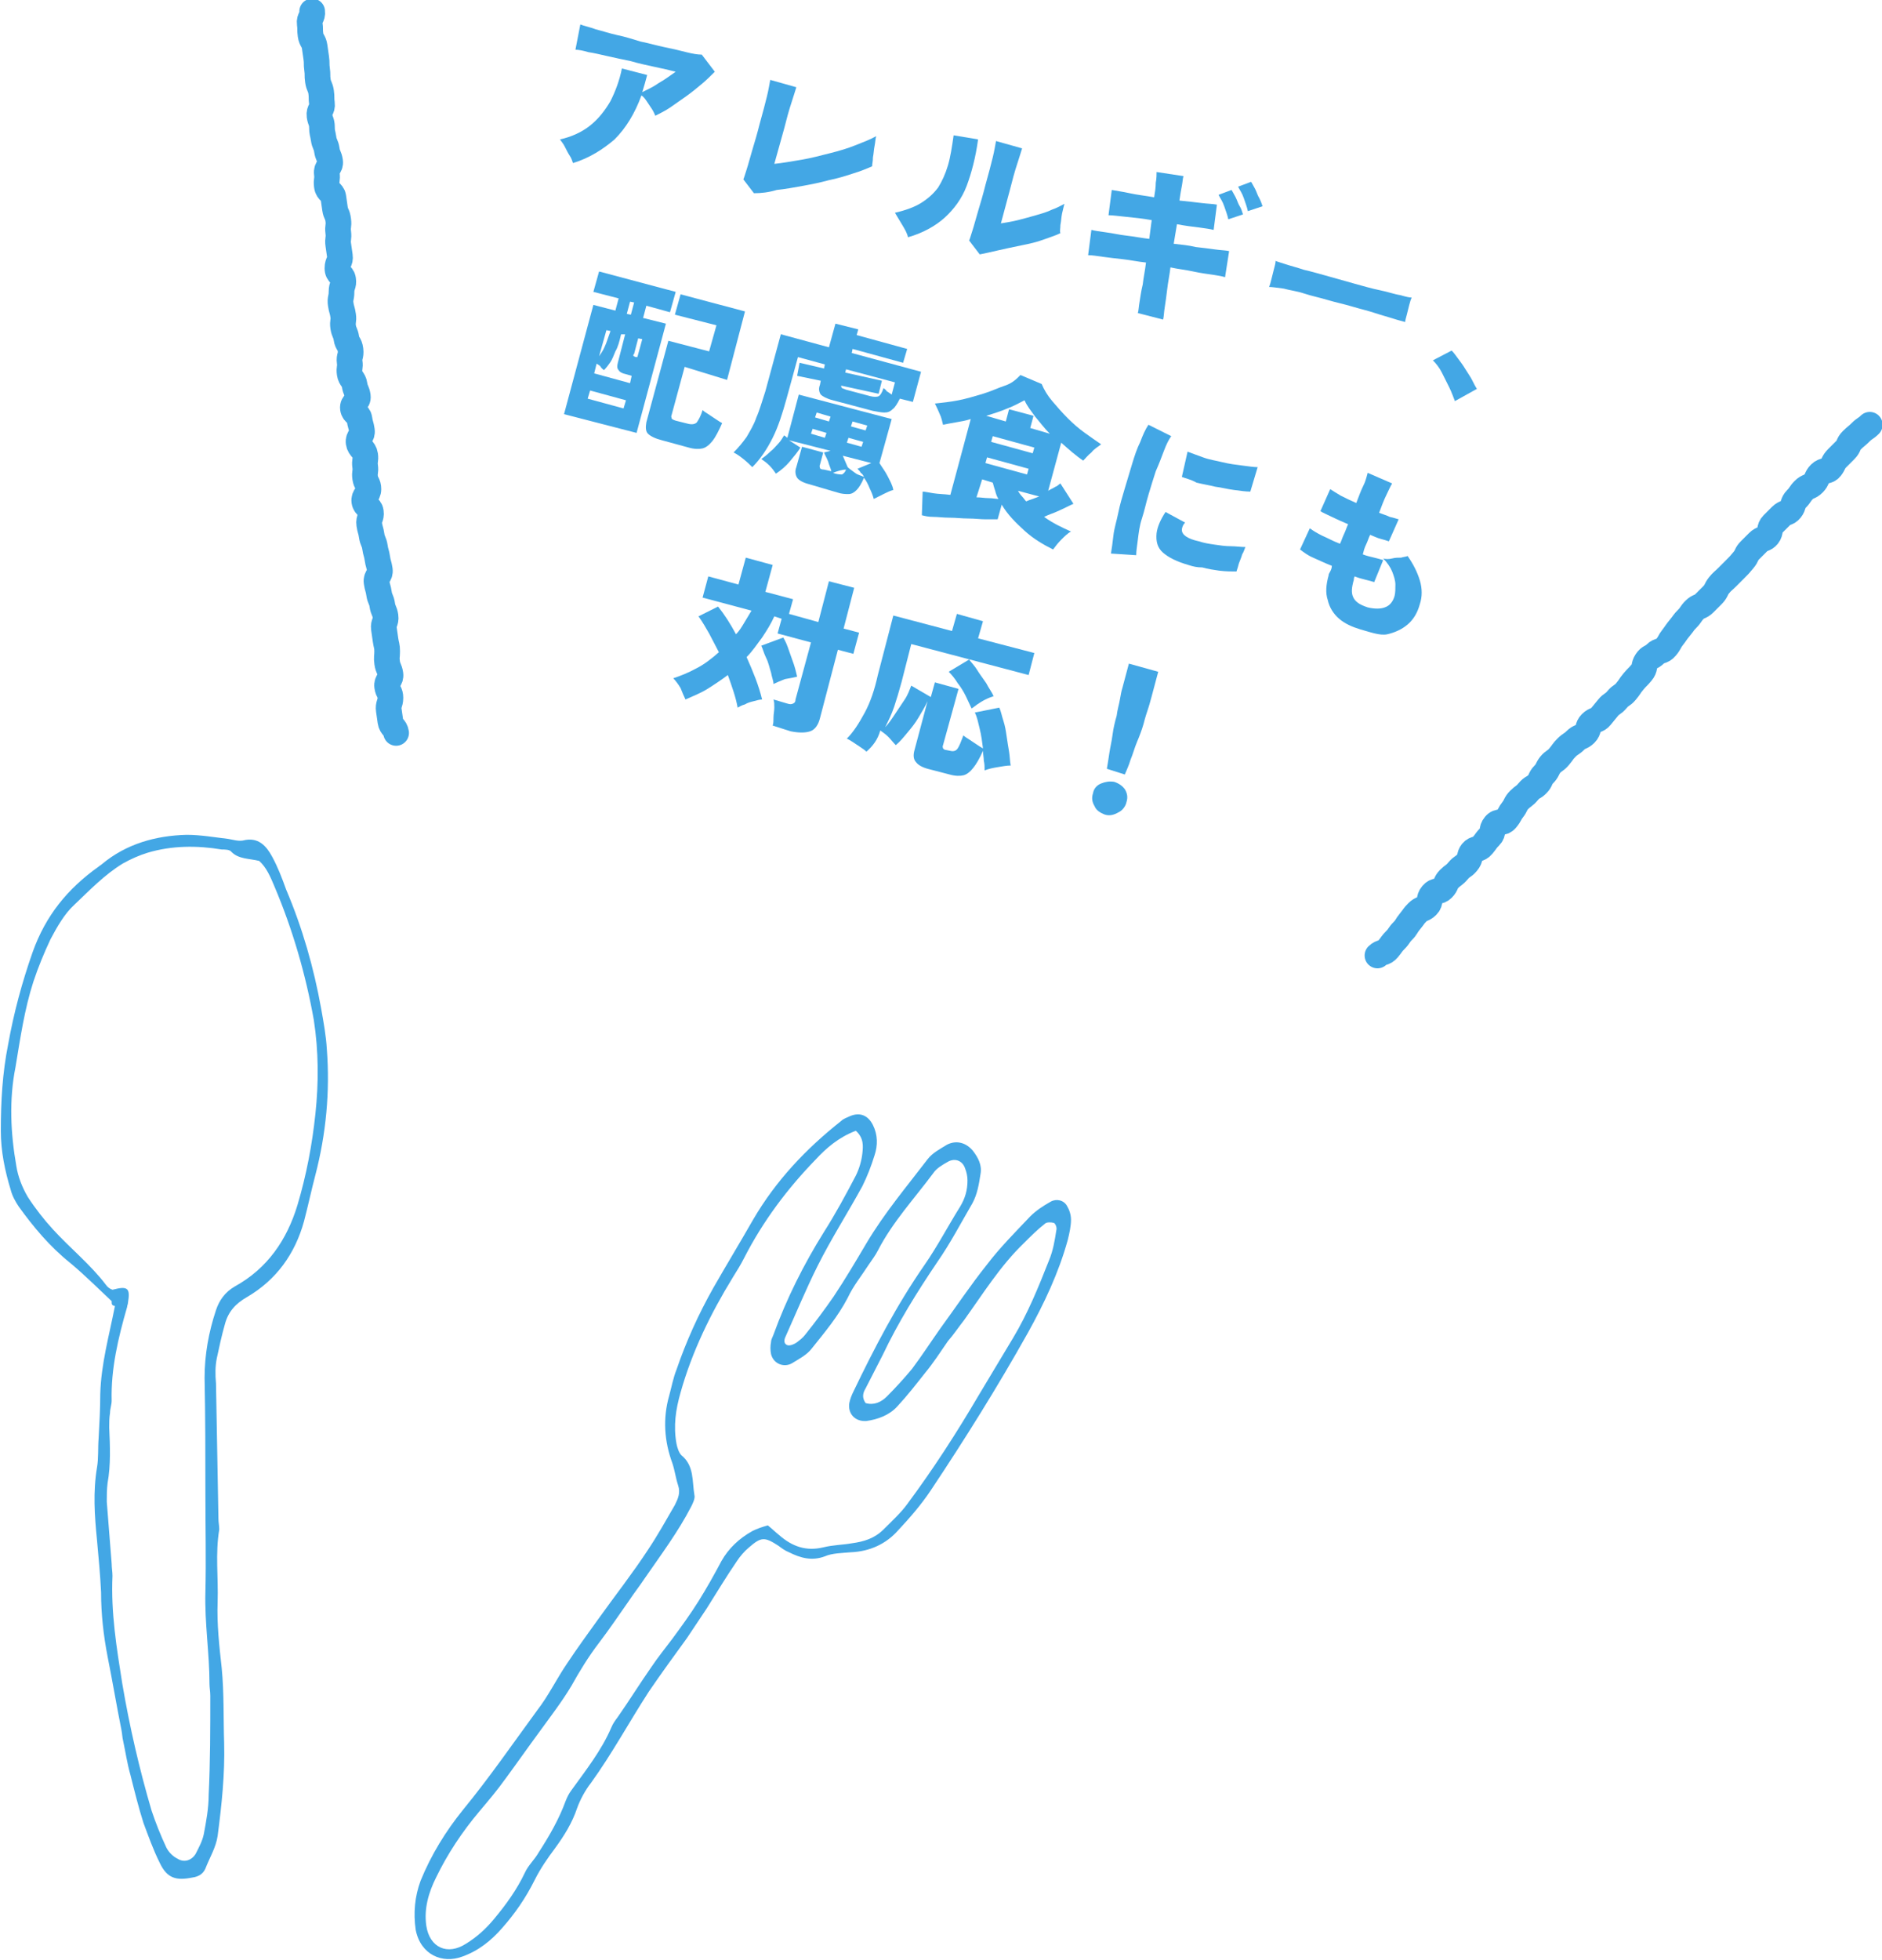 <?xml version="1.0" encoding="utf-8"?>
<!-- Generator: Adobe Illustrator 27.8.1, SVG Export Plug-In . SVG Version: 6.00 Build 0)  -->
<svg version="1.1" id="_レイヤー_2" xmlns="http://www.w3.org/2000/svg" xmlns:xlink="http://www.w3.org/1999/xlink" x="0px"
	 y="0px" viewBox="0 0 230.9 240.4" style="enable-background:new 0 0 230.9 240.4;" xml:space="preserve">
<style type="text/css">
	.st0{fill:#43A7E5;}
	.st1{fill:none;stroke:#43A7E5;stroke-width:3.15;stroke-linecap:round;stroke-linejoin:round;}
</style>
<g id="_文字">
	<path class="st0" d="M13.7,159.6c-1.6-1.5-3.3-3.2-5.1-4.7c-2.5-2-4.5-4.4-6.3-6.9c-0.4-0.6-0.8-1.3-1-2.1
		c-0.7-2.3-1.2-4.7-1.2-7.2c0-3.6,0.2-7.1,0.9-10.6c0.7-3.9,1.7-7.6,3-11.3c1.6-4.5,4.3-7.8,8.1-10.5c0.1-0.1,0.3-0.2,0.4-0.3
		c3-2.5,6.6-3.5,10.4-3.6c1.7,0,3.4,0.3,5.1,0.5c0.6,0.1,1.2,0.3,1.8,0.2c1.9-0.5,2.9,0.7,3.6,2c0.7,1.3,1.2,2.6,1.7,4
		c2,4.7,3.4,9.6,4.3,14.6c0.3,1.7,0.6,3.3,0.7,5c0.4,5.2-0.1,10.4-1.4,15.4c-0.5,1.9-0.9,3.8-1.4,5.7c-1.1,4-3.4,7.2-7,9.3
		c-1.4,0.8-2.3,1.8-2.7,3.3c-0.4,1.4-0.7,2.8-1,4.2c-0.2,1-0.2,2-0.1,3.1c0.1,5.5,0.2,11.1,0.3,16.6c0,0.4,0.1,0.9,0.1,1.3
		c-0.5,3-0.1,5.9-0.2,8.9c-0.1,2.7,0.2,5.4,0.5,8.1c0.3,3.1,0.2,6.1,0.3,9.2c0.1,3.8-0.3,7.6-0.8,11.4c-0.2,1.4-1,2.7-1.5,4
		c-0.3,0.7-0.9,1-1.6,1.1c-2,0.4-3.1,0.1-4-1.8c-0.8-1.6-1.4-3.3-2-4.9c-0.6-1.9-1.1-3.9-1.6-5.9c-0.4-1.4-0.6-2.8-0.9-4.2
		c-0.1-0.4-0.1-0.8-0.2-1.3c-0.6-3-1.1-6-1.7-9c-0.5-2.6-0.8-5.2-0.8-7.9c-0.1-2.1-0.3-4.2-0.5-6.4c-0.3-3-0.5-5.9,0-8.9
		c0.2-1.1,0.1-2.4,0.2-3.6c0.1-1.8,0.2-3.6,0.2-5.4c0.1-3.7,1.1-7.2,1.8-10.8C13.7,160.1,13.7,160,13.7,159.6L13.7,159.6z
		 M13.8,158.2c1.9-0.5,2.2-0.2,1.9,1.6c0,0.2-0.1,0.3-0.1,0.5c-1.1,3.8-2,7.6-1.9,11.5c0,0.5-0.2,1-0.2,1.5
		c-0.1,0.6-0.1,1.2-0.1,1.8c0.1,2.3,0.2,4.6-0.2,6.8c-0.1,0.8-0.1,1.5-0.1,2.3c0.2,2.5,0.4,5.1,0.6,7.6c0,0.5,0.1,1,0.1,1.5
		c-0.2,4.5,0.5,8.8,1.2,13.2c0.9,5.3,2.1,10.5,3.6,15.6c0.5,1.5,1.1,3,1.8,4.5c0.3,0.6,0.8,1.1,1.4,1.4c0.8,0.5,1.7,0.2,2.2-0.6
		c0.4-0.8,0.8-1.5,1-2.4c0.3-1.6,0.6-3.2,0.6-4.8c0.2-4.1,0.2-8.2,0.2-12.2c0-0.5-0.1-1-0.1-1.5c0-3.7-0.6-7.4-0.5-11.2
		c0.1-4,0-8,0-12c0-4.8,0-9.5-0.1-14.3c0-2.8,0.5-5.6,1.4-8.3c0.4-1.2,1.1-2.2,2.3-2.9c4-2.2,6.4-5.7,7.7-10
		c1.1-3.7,1.8-7.4,2.2-11.2c0.4-3.8,0.4-7.6-0.2-11.5c-1-5.6-2.6-11.1-4.8-16.3c-0.5-1.2-1-2.4-1.9-3.2c-1.2-0.3-2.5-0.2-3.4-1.1
		c-0.2-0.3-0.8-0.3-1.2-0.3c-3-0.5-6.1-0.5-9.1,0.4c-1,0.3-2.1,0.8-3,1.3c-2.3,1.4-4.1,3.3-6,5.1c-1.2,1.1-2.1,2.7-2.9,4.2
		c-0.8,1.7-1.5,3.4-2.1,5.2c-1.1,3.4-1.6,6.9-2.2,10.5C1.1,134.9,1.3,139,2,143c0.2,1.3,0.7,2.6,1.4,3.8c0.9,1.4,2,2.8,3.1,4
		c2.1,2.3,4.6,4.3,6.5,6.8C13.2,157.9,13.5,158.1,13.8,158.2L13.8,158.2z"/>
	<path class="st0" d="M108.8,171.3c1.1-1.1,2.1-2.2,3.1-3.4c1.2-1.6,2.3-3.3,3.5-5c1.9-2.6,3.7-5.3,5.7-7.8c1.6-2.1,3.5-4,5.3-5.9
		c0.7-0.7,1.6-1.3,2.5-1.8c0.7-0.4,1.6-0.2,2,0.5c0.3,0.5,0.5,1.1,0.5,1.7c0,0.8-0.2,1.7-0.4,2.5c-1.1,4-2.9,7.8-4.9,11.4
		c-3.7,6.6-7.7,13-11.9,19.3c-1.2,1.8-2.6,3.4-4,4.9c-1.5,1.7-3.5,2.6-5.8,2.7c-1.1,0.1-2.3,0.1-3.2,0.5c-1.6,0.6-3,0.2-4.4-0.5
		c-0.5-0.2-0.9-0.5-1.3-0.8c-1.7-1.1-2.1-1.1-3.6,0.2c-0.6,0.5-1.1,1.1-1.5,1.7c-1.3,1.9-2.5,3.9-3.7,5.8c-0.8,1.2-1.6,2.4-2.4,3.6
		c-1.6,2.2-3.2,4.4-4.7,6.6c-2.4,3.7-4.5,7.6-7.1,11.2c-0.7,0.9-1.3,2-1.7,3.1c-0.6,1.8-1.6,3.4-2.7,4.9c-0.9,1.2-1.8,2.5-2.5,3.9
		c-1.1,2.2-2.4,4.1-4,5.9c-1.3,1.5-2.9,2.8-4.9,3.5c-2.4,0.9-5.1-0.2-5.7-3.3c-0.3-2.1-0.1-4.1,0.6-6c1.3-3.2,3.1-6.1,5.2-8.7
		c3.2-3.9,6.1-8.1,9.1-12.2c1.4-1.8,2.4-3.9,3.7-5.8c1.2-1.8,2.5-3.6,3.8-5.4c2-2.8,4.2-5.6,6.1-8.5c1.2-1.8,2.2-3.6,3.3-5.5
		c0.4-0.8,0.7-1.5,0.4-2.4c-0.3-0.9-0.4-1.8-0.7-2.7c-1-2.7-1.2-5.5-0.4-8.3c0.3-1.1,0.5-2.2,0.9-3.2c1.2-3.5,2.7-6.8,4.5-10
		c1.6-2.8,3.3-5.6,4.9-8.4c2.8-4.8,6.5-8.7,10.8-12.1c0.3-0.3,0.7-0.4,1.1-0.6c1.2-0.5,2.2-0.1,2.8,1.1c0.6,1.2,0.6,2.5,0.2,3.7
		c-0.4,1.3-0.9,2.6-1.5,3.8c-1.8,3.3-3.8,6.4-5.5,9.8c-1.4,2.8-2.6,5.7-3.9,8.6c-0.2,0.4-0.3,0.9,0.2,1.1c0.3,0.1,0.8-0.1,1.1-0.3
		c0.4-0.3,0.8-0.6,1.1-1c1.2-1.5,2.4-3.1,3.5-4.7c1.4-2.1,2.7-4.3,4-6.5c2.2-3.7,4.9-6.9,7.5-10.3c0.6-0.8,1.6-1.3,2.4-1.8
		c1.2-0.6,2.4-0.2,3.2,0.8c0.6,0.8,1.1,1.7,0.9,2.8c-0.2,1.3-0.4,2.5-1,3.6c-1.4,2.4-2.7,4.9-4.3,7.2c-2.5,3.7-4.8,7.4-6.7,11.4
		c-0.7,1.4-1.4,2.7-2.1,4.1c-0.3,0.5-0.5,1.1,0,1.8C107.2,172.4,108.1,172,108.8,171.3L108.8,171.3z M100.1,142.2
		c-3.5,3.6-6.5,7.6-8.8,12.1c-0.4,0.8-0.9,1.6-1.4,2.4c-2.7,4.4-5,9.1-6.4,14.1c-0.6,2.1-0.9,4.1-0.5,6.3c0.1,0.5,0.3,1.1,0.6,1.4
		c1.6,1.3,1.3,3.2,1.6,4.9c0.1,0.4-0.2,1-0.4,1.4c-1.6,3.1-3.7,5.9-5.7,8.8c-0.6,0.9-1.3,1.8-1.9,2.7c-1.2,1.7-2.4,3.5-3.7,5.2
		c-1.3,1.7-2.4,3.5-3.4,5.3c-1.2,2-2.6,3.8-3.9,5.6c-1.4,1.9-2.8,3.9-4.2,5.8c-1,1.4-2.1,2.7-3.2,4c-2.1,2.5-3.9,5.2-5.3,8.1
		c-0.9,1.8-1.5,3.8-1.2,5.9c0.4,2.7,2.6,3.7,4.9,2.2c1.3-0.8,2.4-1.8,3.4-3c1.5-1.8,2.8-3.6,3.8-5.7c0.4-0.9,1.2-1.6,1.7-2.5
		c1.3-2,2.5-4.1,3.3-6.3c0.2-0.5,0.4-0.9,0.7-1.3c1.8-2.5,3.7-4.9,4.9-7.7c0.2-0.5,0.5-0.9,0.8-1.3c1.4-2,2.7-4.1,4.1-6.1
		c0.8-1.2,1.7-2.3,2.6-3.5c1.1-1.5,2.2-3,3.2-4.6c1-1.6,1.9-3.2,2.8-4.9c0.9-1.6,2.2-2.8,3.8-3.7c0.6-0.3,1.2-0.5,1.9-0.7
		c0.5,0.4,0.9,0.8,1.4,1.2c1.6,1.4,3.3,2,5.4,1.5c1.2-0.3,2.4-0.3,3.5-0.5c1.5-0.2,2.8-0.6,3.9-1.7c1-1,2.1-2,2.9-3.1
		c3.2-4.3,6.1-8.8,8.8-13.4c1.4-2.3,2.8-4.7,4.2-7c1.8-3,3.1-6.2,4.4-9.5c0.5-1.2,0.7-2.4,0.9-3.7c0.1-0.3-0.1-0.8-0.3-0.9
		c-0.4-0.1-0.9-0.1-1.1,0.1c-0.9,0.7-1.8,1.6-2.6,2.4c-2.9,2.8-5,6.2-7.3,9.4c-0.7,0.9-1.3,1.8-2,2.6c-0.9,1.3-1.8,2.7-2.8,3.9
		c-1.1,1.4-2.2,2.8-3.4,4.1c-1,1.1-2.4,1.6-3.8,1.8c-1.4,0.1-2.3-0.9-2.1-2.2c0.1-0.5,0.3-1,0.5-1.4c2.6-5.4,5.3-10.6,8.7-15.5
		c1.6-2.3,2.9-4.8,4.4-7.2c0.6-1,0.9-2,0.9-3.2c0-0.5-0.1-1-0.3-1.5c-0.3-0.9-1.2-1.3-2.1-0.8c-0.7,0.4-1.4,0.8-1.8,1.4
		c-2.3,3.1-5,6-6.8,9.5c-0.3,0.6-0.7,1.1-1.1,1.7c-0.9,1.4-1.9,2.6-2.6,4.1c-1.2,2.3-2.8,4.2-4.4,6.2c-0.6,0.8-1.6,1.3-2.4,1.8
		c-1,0.6-2.3,0.1-2.6-1.1c-0.1-0.5-0.1-1,0-1.5c0-0.3,0.2-0.6,0.3-0.9c1.6-4.4,3.7-8.6,6.2-12.6c1.4-2.2,2.7-4.6,3.9-6.9
		c0.4-0.8,0.7-1.8,0.8-2.7c0.1-0.9,0.2-1.9-0.8-2.8C102.9,139.5,101.4,140.8,100.1,142.2L100.1,142.2z"/>
	<g>
		<g>
			<path class="st0" d="M70.3,20c-0.1-0.3-0.2-0.6-0.4-0.9s-0.4-0.7-0.6-1.1c-0.2-0.4-0.4-0.6-0.6-0.9c1.4-0.3,2.7-0.9,3.7-1.7
				s1.8-1.8,2.5-3c0.6-1.2,1.1-2.5,1.4-4l3.1,0.8c-0.1,0.4-0.2,0.7-0.3,1.1c-0.1,0.3-0.2,0.7-0.3,1c0.6-0.3,1.3-0.6,2-1.1
				c0.7-0.4,1.4-0.9,2.1-1.4c-0.8-0.2-1.6-0.4-2.6-0.6c-0.9-0.2-1.9-0.4-2.9-0.7c-1-0.2-1.9-0.4-2.8-0.6c-0.9-0.2-1.7-0.4-2.4-0.5
				c-0.7-0.2-1.2-0.3-1.6-0.3L71.2,3c0.5,0.2,1.1,0.3,1.9,0.6c0.8,0.2,1.7,0.5,2.6,0.7c1,0.2,1.9,0.5,2.9,0.8c1,0.2,2,0.5,3,0.7
				s1.8,0.4,2.6,0.6c0.8,0.2,1.4,0.3,1.9,0.3l1.6,2.1c-0.5,0.5-1,1-1.6,1.5c-0.6,0.5-1.2,1-1.9,1.5s-1.3,0.9-2,1.4
				c-0.6,0.4-1.2,0.7-1.8,1c-0.1-0.2-0.2-0.5-0.4-0.8c-0.2-0.3-0.4-0.6-0.6-0.9c-0.2-0.3-0.4-0.6-0.7-0.8c-0.8,2.2-1.9,4-3.3,5.4
				C74,18.3,72.3,19.4,70.3,20L70.3,20z"/>
			<path class="st0" d="M92.5,23.7L91.2,22c0.1-0.2,0.2-0.6,0.4-1.2c0.2-0.6,0.4-1.4,0.7-2.4s0.6-2,0.9-3.2c0.4-1.4,0.7-2.6,0.9-3.4
				c0.2-0.8,0.3-1.5,0.4-2l3.2,0.9c-0.1,0.3-0.3,1-0.6,1.9s-0.6,2-0.9,3.2L95,20.1c1-0.1,2.1-0.3,3.3-0.5c1.2-0.2,2.3-0.5,3.5-0.8
				s2.2-0.6,3.2-1c1-0.4,1.8-0.7,2.5-1.1c-0.1,0.3-0.1,0.7-0.2,1.2c-0.1,0.5-0.1,0.9-0.2,1.4c0,0.5-0.1,0.8-0.1,1.1
				c-0.7,0.3-1.4,0.6-2.4,0.9c-0.9,0.3-1.9,0.6-2.9,0.8c-1.1,0.3-2.1,0.5-3.2,0.7c-1.1,0.2-2.2,0.4-3.2,0.5
				C94.3,23.6,93.4,23.7,92.5,23.7L92.5,23.7z"/>
			<path class="st0" d="M111.4,29.1c-0.1-0.5-0.4-1-0.7-1.5c-0.3-0.5-0.6-1-0.9-1.5c1.3-0.3,2.4-0.7,3.2-1.2
				c0.8-0.5,1.5-1.1,2.1-1.9c0.5-0.8,0.9-1.7,1.2-2.7s0.5-2.3,0.7-3.7l3,0.5c-0.3,2.2-0.8,4.1-1.4,5.7s-1.6,2.9-2.7,3.9
				S113.2,28.6,111.4,29.1L111.4,29.1z M120.2,31.2l-1.3-1.7c0.1-0.2,0.2-0.6,0.4-1.2c0.2-0.6,0.4-1.4,0.7-2.4c0.3-1,0.6-2,0.9-3.2
				c0.4-1.4,0.7-2.6,0.9-3.4c0.2-0.8,0.3-1.5,0.4-2l3.2,0.9c-0.1,0.3-0.3,1-0.6,1.9s-0.6,2-0.9,3.2l-1.1,4.1
				c0.6-0.1,1.3-0.2,2.1-0.4s1.5-0.4,2.2-0.6s1.4-0.4,2-0.7c0.6-0.2,1.1-0.5,1.5-0.7c-0.1,0.3-0.2,0.8-0.3,1.2
				c-0.1,0.5-0.1,0.9-0.2,1.4c0,0.4-0.1,0.8,0,1c-0.6,0.3-1.3,0.5-2.1,0.8c-0.8,0.3-1.7,0.5-2.7,0.7s-1.9,0.4-2.8,0.6
				S120.8,31.1,120.2,31.2L120.2,31.2z"/>
			<path class="st0" d="M139.6,38.4c0.1-0.3,0.1-0.7,0.2-1.3s0.2-1.4,0.4-2.2c0.1-0.9,0.3-1.8,0.4-2.7c-1-0.1-1.9-0.3-2.8-0.4
				c-0.9-0.1-1.8-0.2-2.5-0.3c-0.7-0.1-1.3-0.2-1.8-0.2l0.4-3.1c0.4,0.1,1,0.2,1.8,0.3s1.6,0.3,2.5,0.4c0.9,0.1,1.9,0.3,2.8,0.4
				l0.3-2.3c-1.1-0.2-2.1-0.3-3.1-0.4s-1.7-0.2-2.2-0.2l0.4-3.1c0.5,0.1,1.3,0.2,2.2,0.4s1.9,0.3,3,0.5c0.1-0.6,0.2-1.2,0.2-1.8
				c0.1-0.5,0.1-1,0.1-1.3l3.3,0.5c-0.1,0.3-0.1,0.7-0.2,1.2s-0.2,1.1-0.3,1.8c1,0.1,1.9,0.2,2.7,0.3c0.8,0.1,1.4,0.1,1.9,0.2
				l-0.4,3.1c-0.4-0.1-1-0.2-1.8-0.3c-0.8-0.1-1.7-0.2-2.7-0.4l-0.4,2.4c0.9,0.1,1.9,0.2,2.7,0.4c0.9,0.1,1.7,0.2,2.4,0.3
				s1.3,0.1,1.7,0.2l-0.5,3.2c-0.3-0.1-0.8-0.2-1.5-0.3c-0.7-0.1-1.5-0.2-2.4-0.4c-0.9-0.2-1.9-0.3-2.8-0.5
				c-0.1,0.9-0.3,1.8-0.4,2.7c-0.1,0.8-0.2,1.6-0.3,2.2c-0.1,0.6-0.1,1.1-0.2,1.5L139.6,38.4L139.6,38.4z M150.7,26.9
				c-0.1-0.5-0.3-1-0.5-1.6s-0.5-1-0.7-1.4l1.6-0.6c0.1,0.2,0.3,0.5,0.5,0.9c0.2,0.4,0.3,0.8,0.5,1.1s0.3,0.7,0.4,1L150.7,26.9
				L150.7,26.9z M153.1,25.9c-0.1-0.5-0.3-1-0.5-1.6s-0.5-1-0.7-1.4l1.6-0.6c0.1,0.2,0.3,0.5,0.5,0.9c0.2,0.4,0.3,0.8,0.5,1.1
				c0.2,0.4,0.3,0.7,0.4,1L153.1,25.9L153.1,25.9z"/>
			<path class="st0" d="M155.7,35.2c0.1-0.2,0.2-0.6,0.3-1s0.2-0.8,0.3-1.2c0.1-0.4,0.2-0.7,0.2-1c0.2,0.1,0.6,0.2,1.2,0.4
				c0.6,0.2,1.4,0.4,2.3,0.7c0.9,0.2,1.9,0.5,3,0.8c1.1,0.3,2.1,0.6,3.2,0.9s2.1,0.6,3.1,0.8c1,0.2,1.8,0.5,2.5,0.6
				c0.7,0.2,1.1,0.3,1.4,0.3c-0.1,0.2-0.2,0.5-0.3,0.9c-0.1,0.4-0.2,0.8-0.3,1.2c-0.1,0.4-0.2,0.7-0.2,0.9c-0.3-0.1-0.8-0.2-1.4-0.4
				c-0.6-0.2-1.4-0.4-2.3-0.7s-1.8-0.5-2.8-0.8s-2-0.5-3-0.8c-1-0.3-2-0.5-2.9-0.8s-1.8-0.4-2.5-0.6
				C156.7,35.3,156.1,35.2,155.7,35.2L155.7,35.2z"/>
			<path class="st0" d="M178.5,49.2c-0.2-0.5-0.4-1.1-0.7-1.7s-0.6-1.2-0.9-1.8s-0.7-1.1-1.1-1.5l2.3-1.2c0.3,0.3,0.5,0.6,0.8,1
				c0.3,0.4,0.6,0.8,0.9,1.3c0.3,0.5,0.6,0.9,0.8,1.3c0.2,0.4,0.4,0.8,0.6,1.1L178.5,49.2L178.5,49.2z"/>
			<path class="st0" d="M69.2,50.8l3.6-13.4l2.7,0.7l0.4-1.5l-3.1-0.8l0.7-2.5l9.4,2.5l-0.7,2.5l-2.9-0.8L78.9,39l2.8,0.7l-3.6,13.4
				L69.2,50.8L69.2,50.8z M72.1,48.9l4.4,1.2l0.3-1l-4.4-1.2L72.1,48.9z M72.9,45.8l4.4,1.2l0.2-0.9l-0.7-0.2
				c-0.5-0.1-0.8-0.3-0.9-0.5c-0.2-0.2-0.2-0.5-0.1-0.9l0.9-3.5L76.2,41c-0.2,0.9-0.4,1.6-0.7,2.1c-0.2,0.5-0.4,1-0.6,1.3
				c-0.2,0.3-0.5,0.7-0.8,1c-0.1-0.1-0.3-0.2-0.4-0.4s-0.4-0.3-0.5-0.4L72.9,45.8L72.9,45.8z M73.5,43.7c0.2-0.3,0.5-0.7,0.7-1.2
				c0.2-0.4,0.4-1.1,0.7-1.9l-0.5-0.1L73.5,43.7z M76.9,38.5l0.5,0.1l0.4-1.5l-0.5-0.1L76.9,38.5z M78,43.8l0.2,0l0.6-2.2l-0.5-0.1
				l-0.5,1.9C77.6,43.6,77.7,43.7,78,43.8z M81.2,54c-0.8-0.2-1.4-0.5-1.7-0.8s-0.3-0.8-0.2-1.4l2.7-10l5,1.3l0.9-3.2l-5.1-1.3
				l0.7-2.5l7.9,2.1l-2.2,8.4L84,45l-1.6,5.9c-0.1,0.2,0,0.3,0,0.4s0.2,0.2,0.5,0.3l1.6,0.4c0.5,0.1,0.8,0,1-0.2
				c0.2-0.3,0.5-0.8,0.7-1.5c0.2,0.2,0.4,0.3,0.7,0.5c0.3,0.2,0.6,0.4,0.9,0.6c0.3,0.2,0.6,0.4,0.8,0.5c-0.4,0.9-0.8,1.7-1.2,2.2
				c-0.4,0.5-0.8,0.8-1.2,0.9c-0.4,0.1-1,0.1-1.7-0.1L81.2,54L81.2,54z"/>
			<path class="st0" d="M92.3,57.3c-0.3-0.3-0.6-0.6-1.1-1s-0.8-0.6-1.2-0.8c0.6-0.6,1.1-1.2,1.6-1.9c0.4-0.7,0.9-1.5,1.2-2.4
				c0.4-0.9,0.7-2,1.1-3.2l1.9-7l5.9,1.6l0.8-2.9l2.8,0.7l-0.2,0.7l6.2,1.7l-0.5,1.7l-6.2-1.7l-0.1,0.5l8.5,2.3l-1,3.7l-1.6-0.4
				c-0.3,0.6-0.6,1.1-0.9,1.3c-0.3,0.3-0.6,0.4-1,0.4c-0.4,0-0.8-0.1-1.4-0.2l-4.9-1.3c-0.8-0.2-1.3-0.5-1.5-0.7
				c-0.2-0.3-0.3-0.7-0.1-1.2l0.1-0.5l-2.9-0.6l0.3-1.6l3,0.7l0.1-0.5l-3.3-0.9l-1.4,5.1c-0.5,1.8-1,3.4-1.7,4.8
				C94.1,55.1,93.3,56.3,92.3,57.3L92.3,57.3z M99.3,59.4c-0.8-0.2-1.3-0.5-1.5-0.8s-0.3-0.8-0.1-1.3l0.7-2.5l2.6,0.7l-0.4,1.5
				c-0.1,0.2,0,0.3,0,0.4s0.2,0.2,0.5,0.2l0.9,0.2c-0.1-0.4-0.3-0.8-0.4-1.2c-0.2-0.5-0.4-0.8-0.5-1.1l0.8-0.2L96.8,54l1.4,0.9
				c-0.3,0.5-0.8,1.1-1.3,1.7c-0.5,0.6-1.1,1.1-1.7,1.5c-0.2-0.3-0.5-0.7-0.8-1c-0.3-0.3-0.7-0.6-1-0.8c0.3-0.2,0.7-0.5,1.1-0.9
				c0.4-0.3,0.7-0.7,1-1s0.5-0.7,0.7-1l0.4,0.3l1.4-5.3l11.4,3l-1.5,5.4c0.3,0.5,0.7,1,1,1.6c0.3,0.6,0.6,1.1,0.7,1.7
				c-0.4,0.1-0.8,0.3-1.2,0.5c-0.4,0.2-0.8,0.4-1.2,0.6c-0.1-0.4-0.3-0.9-0.5-1.3c-0.2-0.5-0.4-0.9-0.7-1.3
				c-0.3,0.7-0.6,1.2-0.9,1.5c-0.3,0.3-0.6,0.5-1,0.5c-0.4,0-0.8,0-1.4-0.2L99.3,59.4L99.3,59.4z M99.5,53.2l1.7,0.5l0.2-0.6
				l-1.7-0.5L99.5,53.2z M100,51.2l1.7,0.5l0.2-0.6l-1.7-0.5L100,51.2z M102.2,58l0.3,0.1c0.4,0.1,0.7,0.1,0.8,0.1
				c0.2-0.1,0.4-0.3,0.5-0.6C103.3,57.6,102.7,57.8,102.2,58L102.2,58z M103.8,47.8l3,0.8c0.4,0.1,0.8,0.1,1,0
				c0.2-0.1,0.4-0.4,0.6-1c0.1,0.1,0.3,0.2,0.4,0.4c0.2,0.1,0.3,0.2,0.6,0.4l0.4-1.5l-6-1.6l-0.1,0.4l4.5,1l-0.4,1.6l-4.6-1
				c0,0.1,0,0.2,0.1,0.3C103.5,47.7,103.6,47.7,103.8,47.8z M106,58.5c-0.1-0.2-0.2-0.4-0.4-0.5c-0.1-0.2-0.2-0.3-0.4-0.5l1.7-0.7
				l-3.5-0.9c0.1,0.2,0.2,0.5,0.3,0.7s0.2,0.5,0.3,0.7c0.2,0.2,0.5,0.4,0.9,0.7S105.6,58.3,106,58.5L106,58.5z M103.9,54.3l1.8,0.5
				l0.2-0.6l-1.8-0.5L103.9,54.3z M104.4,52.3l1.8,0.5l0.2-0.6l-1.8-0.5L104.4,52.3z"/>
			<path class="st0" d="M113.1,63.2l0.1-2.9c0.2,0,0.7,0.1,1.3,0.2c0.6,0.1,1.3,0.1,2.1,0.2l2.5-9.3c-0.6,0.2-1.2,0.3-1.8,0.4
				s-1.1,0.2-1.6,0.3c-0.1-0.4-0.2-0.9-0.4-1.3c-0.2-0.5-0.4-0.9-0.6-1.3c0.9-0.1,1.9-0.2,2.9-0.4s2-0.5,3-0.8c1-0.3,1.8-0.7,2.7-1
				s1.4-0.8,1.9-1.3l2.6,1.1c0.3,0.7,0.7,1.4,1.3,2.1s1.2,1.4,1.9,2.1c0.7,0.7,1.4,1.3,2.1,1.8s1.4,1,2,1.4c-0.4,0.3-0.9,0.6-1.2,1
				c-0.4,0.3-0.7,0.7-1,1c-0.9-0.6-1.8-1.4-2.7-2.2l-1.6,5.9c0.3-0.2,0.6-0.3,0.9-0.5c0.3-0.1,0.4-0.3,0.6-0.4l1.6,2.5
				c-0.5,0.2-1,0.5-1.7,0.8c-0.6,0.3-1.3,0.5-1.9,0.8c1.1,0.8,2.2,1.3,3.3,1.8c-0.4,0.2-0.8,0.6-1.2,1c-0.4,0.4-0.7,0.8-1,1.2
				c-1.2-0.6-2.4-1.3-3.5-2.3c-1.1-1-2.1-2-2.8-3.2l-0.5,1.8c-0.3,0-0.8,0-1.5,0c-0.6,0-1.3-0.1-2.1-0.1c-0.8,0-1.5-0.1-2.3-0.1
				c-0.8,0-1.4-0.1-2-0.1S113.5,63.3,113.1,63.2L113.1,63.2z M119.8,61c0.5,0,1,0.1,1.5,0.1s0.9,0.1,1.2,0.1c-0.2-0.3-0.3-0.6-0.4-1
				c-0.1-0.3-0.2-0.6-0.3-1l-1.3-0.4L119.8,61z M120.9,56.8l5.1,1.4l0.2-0.7l-5.1-1.4L120.9,56.8z M121,51l2.4,0.7l0.4-1.5l3,0.8
				l-0.4,1.5l2.4,0.7c-0.7-0.7-1.2-1.4-1.8-2.1c-0.5-0.7-1-1.3-1.3-2c-0.6,0.3-1.3,0.7-2.1,1C122.9,50.4,122,50.7,121,51L121,51z
				 M121.6,54.2l5.1,1.4l0.2-0.7l-5.1-1.4L121.6,54.2z M125.9,61.5c0.2-0.1,0.5-0.2,0.8-0.3s0.5-0.2,0.8-0.3l-2.6-0.7
				c0.1,0.2,0.3,0.5,0.5,0.7S125.7,61.3,125.9,61.5L125.9,61.5z"/>
			<path class="st0" d="M136.3,67.9c0.1-0.6,0.2-1.3,0.3-2.2s0.4-1.8,0.6-2.8c0.2-1,0.5-2,0.8-3s0.6-2,0.9-3s0.6-1.9,1-2.7
				c0.3-0.8,0.6-1.5,1-2.1l2.8,1.4c-0.3,0.4-0.6,1-0.9,1.8c-0.3,0.8-0.6,1.6-1,2.5c-0.3,0.9-0.6,1.9-0.9,2.9c-0.3,1-0.5,2-0.8,2.9
				s-0.4,1.8-0.5,2.6c-0.1,0.8-0.2,1.4-0.2,1.9L136.3,67.9L136.3,67.9z M145.8,69.3c-1.4-0.4-2.4-0.9-3.1-1.5s-0.9-1.4-0.8-2.4
				c0.1-0.8,0.5-1.7,1.1-2.6l2.4,1.3c-0.3,0.3-0.4,0.7-0.4,0.9c0,0.6,0.7,1.1,2.1,1.4c0.6,0.2,1.2,0.3,1.9,0.4
				c0.7,0.1,1.3,0.2,2,0.2c0.6,0,1.2,0.1,1.8,0.1c-0.1,0.2-0.2,0.6-0.4,0.9c-0.1,0.4-0.3,0.8-0.4,1.1c-0.1,0.4-0.2,0.7-0.3,1
				c-0.6,0-1.3,0-2.1-0.1c-0.7-0.1-1.4-0.2-2.1-0.4C146.9,69.6,146.4,69.5,145.8,69.3L145.8,69.3z M145,58.5l0.7-3.1
				c0.5,0.2,1.1,0.4,1.9,0.7s1.6,0.4,2.4,0.6c0.8,0.2,1.6,0.3,2.4,0.4c0.8,0.1,1.4,0.2,1.9,0.2l-0.9,3c-0.6,0-1.2-0.1-2-0.2
				s-1.5-0.3-2.3-0.4c-0.8-0.2-1.5-0.3-2.3-0.5C146.1,58.8,145.5,58.7,145,58.5L145,58.5z"/>
			<path class="st0" d="M166.9,77.2c-1-0.3-1.9-0.7-2.6-1.3c-0.7-0.6-1.2-1.4-1.4-2.3c-0.3-0.9-0.2-1.9,0.1-3c0-0.2,0.1-0.3,0.2-0.5
				c0.1-0.2,0.2-0.4,0.2-0.7c-0.8-0.3-1.6-0.7-2.3-1s-1.2-0.7-1.6-1l1.2-2.6c0.4,0.3,0.9,0.6,1.5,0.9c0.7,0.3,1.4,0.7,2.2,1
				c0.2-0.4,0.3-0.8,0.5-1.2s0.3-0.8,0.5-1.2c-0.7-0.3-1.4-0.6-2-0.9c-0.6-0.3-1.1-0.5-1.4-0.7l1.2-2.7c0.3,0.2,0.8,0.5,1.3,0.8
				c0.6,0.3,1.2,0.6,1.9,0.9c0.3-0.8,0.6-1.6,0.9-2.2s0.4-1.2,0.5-1.5l3,1.3c-0.2,0.3-0.4,0.8-0.7,1.4c-0.3,0.6-0.6,1.4-0.9,2.2
				c0.5,0.2,0.9,0.3,1.3,0.5c0.4,0.1,0.8,0.2,1.1,0.3l-1.2,2.7c-0.3-0.1-0.6-0.2-1-0.3s-0.8-0.3-1.3-0.5c-0.2,0.4-0.3,0.8-0.5,1.2
				s-0.3,0.8-0.4,1.2c0.5,0.2,1,0.3,1.4,0.4s0.8,0.2,1.1,0.3l-1.1,2.7c-0.3-0.1-0.7-0.2-1.1-0.3s-0.8-0.2-1.3-0.4
				c-0.1,0.2-0.1,0.3-0.1,0.4s-0.1,0.3-0.1,0.4c-0.2,0.8-0.2,1.4,0.1,1.9c0.3,0.5,0.8,0.8,1.7,1.1c0.8,0.2,1.6,0.2,2.1,0
				c0.6-0.2,1-0.7,1.2-1.4c0.1-0.4,0.1-0.9,0.1-1.4c0-0.5-0.2-1.1-0.4-1.6s-0.6-1.1-1.1-1.6c0.3,0.1,0.7,0.1,1.1,0s0.7-0.1,1.1-0.1
				c0.3-0.1,0.6-0.1,0.8-0.2c0.7,1,1.2,2,1.5,3s0.3,2,0,2.9c-0.3,1.1-0.8,1.9-1.5,2.5c-0.7,0.6-1.6,1-2.5,1.2S168,77.5,166.9,77.2
				L166.9,77.2z"/>
			<path class="st0" d="M94.8,89c0.1-0.3,0.1-0.6,0.1-1s0.1-0.8,0.1-1.2c0-0.4,0-0.7-0.1-1l1.7,0.5c0.3,0.1,0.5,0.1,0.7,0
				c0.2-0.1,0.3-0.2,0.3-0.5l1.9-7l-4.1-1.1l0.5-1.8L95,75.6c-0.4,0.9-0.9,1.7-1.5,2.6c-0.6,0.8-1.2,1.7-1.9,2.4
				c0.8,1.8,1.5,3.5,1.9,5.2c-0.3,0-0.6,0.1-1,0.2s-0.8,0.2-1.1,0.4c-0.4,0.1-0.7,0.3-0.9,0.4c-0.2-1.2-0.7-2.6-1.2-4
				c-0.8,0.6-1.7,1.2-2.5,1.7s-1.8,0.9-2.7,1.3c-0.2-0.4-0.4-0.9-0.6-1.4c-0.3-0.5-0.6-0.9-0.9-1.2c0.9-0.3,1.9-0.7,2.8-1.2
				c1-0.5,1.9-1.2,2.8-2c-0.4-0.8-0.8-1.5-1.2-2.3c-0.4-0.7-0.8-1.4-1.3-2.1l2.4-1.2c0.8,1,1.5,2.1,2.2,3.4c0.4-0.4,0.7-0.9,1-1.4
				c0.3-0.5,0.6-1,0.9-1.5l-6-1.6l0.7-2.6l3.7,1l0.9-3.3l3.3,0.9l-0.9,3.3l3.4,0.9l-0.5,1.8l3.6,1l1.3-5l3.1,0.8l-1.3,5l1.9,0.5
				l-0.7,2.6l-1.9-0.5l-2.2,8.4c-0.2,0.8-0.6,1.4-1.2,1.6c-0.6,0.2-1.4,0.2-2.4,0L94.8,89L94.8,89z M94.9,83.9
				c0-0.4-0.2-0.8-0.3-1.4c-0.2-0.6-0.3-1.2-0.6-1.8s-0.4-1.1-0.6-1.5l2.7-1c0.3,0.5,0.5,1,0.7,1.6c0.2,0.6,0.4,1.1,0.6,1.7
				c0.2,0.6,0.3,1.1,0.4,1.5c-0.4,0.1-0.9,0.2-1.5,0.3C95.8,83.5,95.3,83.7,94.9,83.9L94.9,83.9z"/>
			<path class="st0" d="M106.3,92.2c-0.2-0.2-0.5-0.4-0.8-0.6c-0.3-0.2-0.6-0.4-0.9-0.6c-0.3-0.2-0.5-0.3-0.7-0.4
				c0.8-0.8,1.5-1.9,2.2-3.2s1.2-2.8,1.6-4.6l1.9-7.3l7.2,1.9l0.6-2.1l3.2,0.9l-0.6,2.1l6.9,1.8l-0.7,2.7l-14.4-3.8l-1.2,4.7
				c-0.3,1.1-0.6,2.1-0.9,3s-0.7,1.7-1.1,2.5c0.4-0.4,0.8-1,1.2-1.6c0.4-0.6,0.8-1.2,1.2-1.8s0.6-1.2,0.8-1.7l2.4,1.4l0.5-1.8
				l2.9,0.8l-1.9,6.9c-0.1,0.2,0,0.3,0,0.4c0.1,0.1,0.2,0.2,0.4,0.2l0.5,0.1c0.4,0.1,0.7,0,0.9-0.3c0.2-0.3,0.4-0.8,0.7-1.6
				c0.2,0.2,0.4,0.3,0.7,0.5s0.6,0.4,0.9,0.6s0.6,0.4,0.8,0.5c-0.1-0.8-0.2-1.6-0.4-2.4c-0.2-0.8-0.3-1.4-0.6-2l3-0.6
				c0.2,0.4,0.3,1,0.5,1.6c0.2,0.6,0.3,1.2,0.4,1.9s0.2,1.3,0.3,1.9c0.1,0.6,0.1,1.2,0.2,1.7c-0.5,0-1,0.1-1.6,0.2s-1.1,0.2-1.6,0.4
				c0-0.4,0-0.8-0.1-1.2c0-0.4-0.1-0.8-0.1-1.2c-0.4,0.9-0.8,1.6-1.2,2.1s-0.8,0.8-1.2,0.9c-0.4,0.1-1,0.1-1.7-0.1l-2.3-0.6
				c-0.9-0.2-1.5-0.5-1.8-0.9c-0.3-0.3-0.4-0.8-0.2-1.5l1.6-6c-0.3,0.7-0.7,1.3-1.1,2s-0.9,1.3-1.4,1.9c-0.5,0.6-0.9,1.1-1.4,1.5
				c-0.3-0.3-0.6-0.7-0.9-1s-0.7-0.6-1-0.8C107.7,90.7,107.1,91.5,106.3,92.2L106.3,92.2z M119.2,86.9c-0.2-0.4-0.4-0.9-0.7-1.5
				c-0.3-0.6-0.6-1.1-1-1.6c-0.3-0.5-0.7-1-1.1-1.4l2.5-1.5c0.3,0.4,0.7,0.8,1,1.3s0.7,1,1.1,1.6c0.3,0.6,0.7,1.1,0.9,1.6
				c-0.3,0.1-0.6,0.2-1,0.4s-0.7,0.4-1,0.6S119.4,86.8,119.2,86.9L119.2,86.9z"/>
			<path class="st0" d="M135.5,99.9c-0.5-0.2-1-0.5-1.2-1c-0.3-0.5-0.4-1-0.2-1.6c0.1-0.6,0.5-1,1-1.2s1-0.3,1.6-0.2
				c0.6,0.2,1,0.5,1.3,0.9c0.3,0.5,0.4,1,0.2,1.6c-0.1,0.5-0.5,1-0.9,1.2C136.6,100,136.1,100.1,135.5,99.9L135.5,99.9z M135.8,94.3
				c0.1-0.6,0.2-1.2,0.3-1.9c0.1-0.7,0.3-1.5,0.4-2.3c0.1-0.8,0.3-1.6,0.5-2.3c0.1-0.8,0.3-1.4,0.4-2s0.2-1.1,0.3-1.4l0.8-3l3.6,1
				l-0.8,3c-0.1,0.3-0.2,0.8-0.4,1.4s-0.4,1.2-0.6,2c-0.2,0.7-0.5,1.5-0.8,2.2s-0.5,1.5-0.8,2.2c-0.2,0.7-0.5,1.3-0.7,1.8
				L135.8,94.3L135.8,94.3z"/>
		</g>
		<path class="st1" d="M169,117.2c0.5-0.5,0.8-0.2,1.3-0.8s0.4-0.6,0.9-1.1s0.4-0.6,0.9-1.1s0.4-0.6,0.9-1.2s0.4-0.6,0.9-1.1
			s0.7-0.3,1.2-0.8s0.1-0.8,0.6-1.4s0.8-0.2,1.3-0.7s0.3-0.7,0.8-1.2s0.6-0.4,1.1-1s0.6-0.4,1.1-1s0.2-0.8,0.6-1.3s0.8-0.2,1.3-0.8
			s0.4-0.6,0.9-1.1s0.1-0.8,0.6-1.4s0.9-0.1,1.4-0.7s0.4-0.7,0.8-1.2s0.3-0.7,0.8-1.2s0.6-0.4,1.1-1s0.6-0.4,1.1-0.9
			s0.3-0.7,0.8-1.2s0.4-0.7,0.8-1.2s0.6-0.4,1.1-1s0.4-0.6,0.9-1.1s0.6-0.4,1.1-0.9s0.7-0.3,1.2-0.8s0.2-0.8,0.7-1.3
			s0.8-0.3,1.2-0.8s0.5-0.6,0.9-1.1s0.6-0.4,1.1-1s0.6-0.4,1.1-1s0.4-0.6,0.9-1.2s0.5-0.5,1-1.1s0.2-0.8,0.6-1.4s0.6-0.4,1.1-0.9
			s0.8-0.2,1.3-0.8s0.4-0.7,0.8-1.2s0.4-0.6,0.9-1.2s0.4-0.6,0.9-1.1s0.4-0.6,0.9-1.1s0.7-0.3,1.2-0.8s0.5-0.5,1-1s0.4-0.7,0.8-1.2
			s0.5-0.5,1-1s0.5-0.5,1-1s0.5-0.5,1-1.1s0.3-0.7,0.8-1.2s0.5-0.5,1-1s0.8-0.3,1.2-0.8s0.1-0.9,0.6-1.4s0.5-0.5,1-1
			s0.8-0.3,1.2-0.8s0.2-0.8,0.7-1.3s0.4-0.6,0.9-1.1s0.7-0.3,1.2-0.8s0.3-0.7,0.8-1.2s0.9-0.2,1.3-0.7s0.3-0.7,0.8-1.2s0.5-0.5,1-1
			s0.3-0.7,0.8-1.2s0.6-0.5,1.1-1s0.6-0.4,1.1-0.9"/>
		<path class="st1" d="M48.6,89.9c-0.1-0.7-0.6-0.7-0.7-1.4s-0.1-0.7-0.2-1.4s0.2-0.8,0.2-1.5s-0.3-0.7-0.4-1.4s0.5-0.8,0.4-1.5
			s-0.3-0.7-0.4-1.4s0-0.7,0-1.4s-0.1-0.7-0.2-1.4s-0.1-0.7-0.2-1.4s0.3-0.8,0.2-1.5s-0.3-0.7-0.4-1.4s-0.3-0.7-0.4-1.4
			s-0.2-0.7-0.3-1.4s0.5-0.8,0.4-1.5s-0.2-0.7-0.3-1.4s-0.2-0.7-0.3-1.4s-0.3-0.7-0.4-1.4s-0.2-0.7-0.3-1.4s0.3-0.8,0.2-1.5
			s-0.7-0.6-0.8-1.3s0.5-0.8,0.5-1.5s-0.3-0.7-0.4-1.4s0.1-0.7,0-1.4s0.1-0.7,0-1.4S44.1,55,44,54.3s0.5-0.8,0.4-1.5
			s-0.2-0.7-0.3-1.4s-0.7-0.6-0.8-1.3s0.7-0.8,0.6-1.5s-0.3-0.7-0.4-1.4s-0.5-0.7-0.6-1.4s0.1-0.7,0-1.4s0.2-0.7,0.1-1.5
			s-0.4-0.7-0.5-1.4s-0.3-0.7-0.4-1.4s0.1-0.7,0-1.4s-0.2-0.7-0.3-1.4s0.1-0.7,0.1-1.5s0.3-0.8,0.2-1.5s-0.7-0.6-0.7-1.4
			s0.4-0.8,0.3-1.5s-0.1-0.7-0.2-1.4s0.1-0.7,0-1.5s0.1-0.7,0-1.5s-0.3-0.7-0.4-1.4s-0.1-0.7-0.2-1.4s-0.7-0.6-0.8-1.4
			s0.1-0.7,0-1.5s0.5-0.8,0.4-1.5s-0.3-0.7-0.4-1.4s-0.3-0.7-0.4-1.4s-0.2-0.7-0.2-1.4s-0.2-0.7-0.3-1.4s0.4-0.8,0.3-1.5
			s0-0.7-0.1-1.4s-0.3-0.7-0.4-1.4s0-0.7-0.1-1.4s0-0.7-0.1-1.4s-0.1-0.7-0.2-1.4s-0.4-0.7-0.5-1.4s0-0.7-0.1-1.4s0.4-0.8,0.3-1.5"
			/>
	</g>
</g>
</svg>
